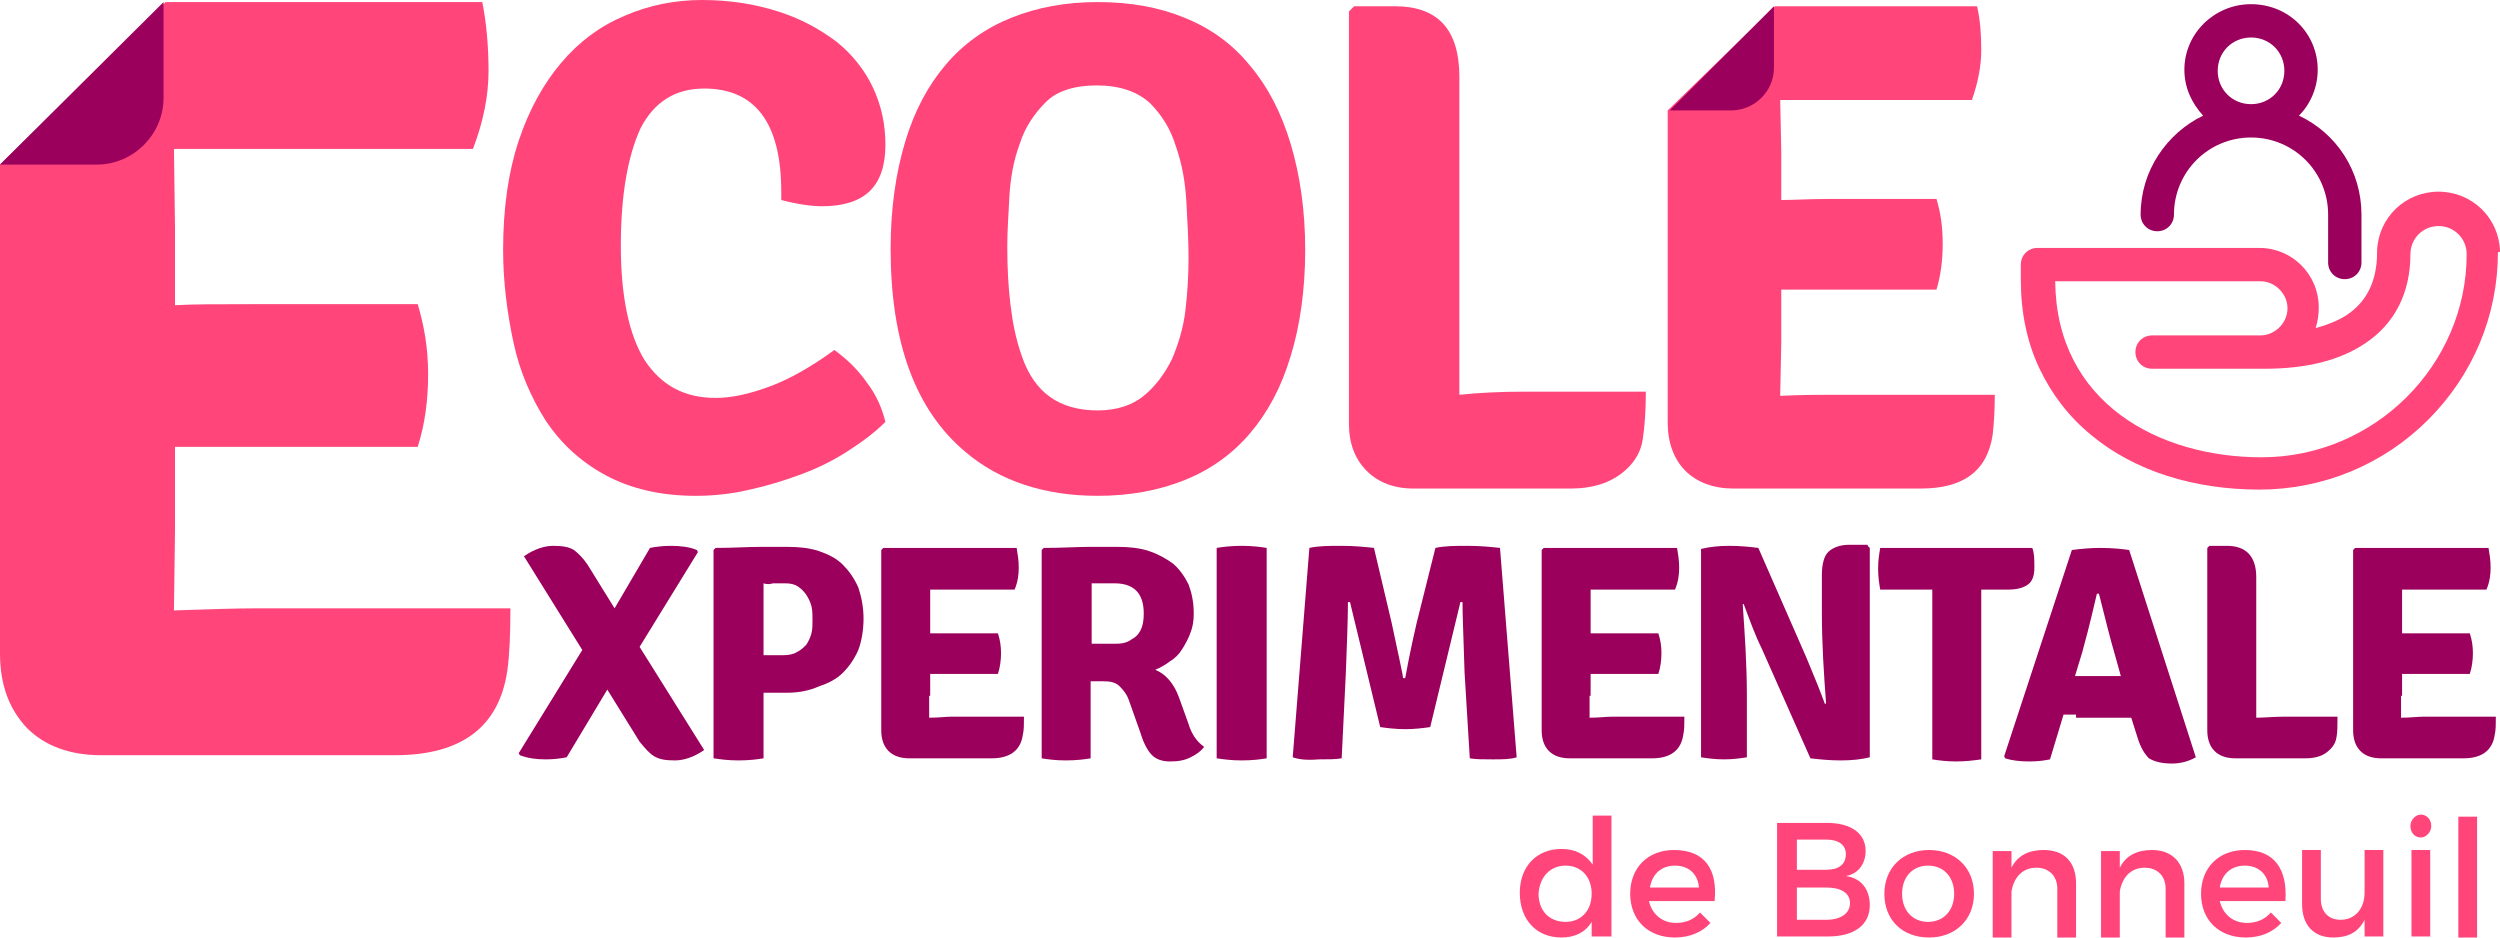<?xml version="1.0" encoding="utf-8"?>
<!-- Generator: Adobe Illustrator 21.0.2, SVG Export Plug-In . SVG Version: 6.00 Build 0)  -->
<svg version="1.1" id="Calque_1" xmlns="http://www.w3.org/2000/svg" xmlns:xlink="http://www.w3.org/1999/xlink" x="0px" y="0px"
	 viewBox="0 0 240 90" width="240" height="90" style="enable-background:new 0 0 240 90;" xml:space="preserve">
<style type="text/css">
	.st0{fill:#FF457A;}
	.st1{fill:#9B005C;}
</style>
<g>
	<g>
		<path class="st0" d="M75,19.2v-0.8c0-6.6-2.5-9.9-7.4-9.9c-2.8,0-4.8,1.3-6.1,3.8c-1.2,2.6-1.9,6.3-1.9,11.3c0,4.9,0.8,8.6,2.3,11
			c1.6,2.4,3.8,3.6,6.8,3.6c1.6,0,3.3-0.4,5.2-1.1c1.9-0.7,4-1.9,6.2-3.5c1.1,0.8,2.2,1.8,3.1,3.1c1,1.3,1.5,2.6,1.8,3.8
			c-1,1-2.2,1.9-3.6,2.8c-1.4,0.9-2.8,1.6-4.4,2.2c-1.6,0.6-3.2,1.1-5,1.5c-1.7,0.4-3.4,0.6-5.2,0.6c-3.4,0-6.3-0.7-8.7-2
			c-2.4-1.3-4.3-3.1-5.7-5.2c-1.4-2.2-2.5-4.7-3.1-7.5c-0.6-2.8-1-5.8-1-8.9c0-4,0.5-7.5,1.5-10.5c1-3,2.4-5.5,4.1-7.5
			c1.7-2,3.7-3.5,6.1-4.5c2.3-1,4.8-1.5,7.4-1.5c2.7,0,5.1,0.4,7.3,1.1c2.2,0.7,4,1.7,5.6,2.9c1.5,1.2,2.7,2.7,3.5,4.4
			c0.8,1.7,1.2,3.5,1.2,5.5c0,4-2,5.9-6.1,5.9C77.9,19.8,76.5,19.6,75,19.2z"/>
	</g>
	<g>
		<path class="st0" d="M92.7,43.4c-4.8-4-7.2-10.5-7.2-19.5c0-3.9,0.5-7.3,1.4-10.3c0.9-3,2.2-5.4,3.9-7.4c1.7-2,3.8-3.5,6.3-4.5
			c2.5-1,5.2-1.5,8.3-1.5c3.1,0,5.9,0.5,8.3,1.5c2.5,1,4.6,2.5,6.3,4.6c1.7,2,3,4.5,3.9,7.5c0.9,3,1.4,6.4,1.4,10.2
			s-0.5,7.3-1.4,10.2c-0.9,3-2.2,5.4-3.9,7.4c-1.7,2-3.8,3.5-6.3,4.5c-2.5,1-5.3,1.5-8.3,1.5C100.3,47.6,96,46.2,92.7,43.4z
			 M98.1,34.2c1.2,3.5,3.6,5.2,7.3,5.2c1.8,0,3.3-0.5,4.4-1.4c1.1-0.9,2-2.1,2.7-3.5c0.6-1.4,1.1-3,1.3-4.7c0.2-1.7,0.3-3.4,0.3-5.1
			c0-1.6-0.1-3.3-0.2-5.2c-0.1-1.9-0.4-3.7-1-5.4c-0.5-1.7-1.4-3.1-2.5-4.2c-1.2-1.1-2.9-1.7-5.1-1.7c-2.1,0-3.8,0.5-4.9,1.6
			c-1.1,1.1-2,2.4-2.5,4c-0.6,1.6-0.9,3.3-1,5.1c-0.1,1.8-0.2,3.4-0.2,4.8c0,2,0.1,3.9,0.3,5.5C97.2,30.9,97.5,32.5,98.1,34.2z"/>
	</g>
	<g>
		<path class="st0" d="M146.3,37.6H158c0,1.8-0.1,3.3-0.3,4.6c-0.2,1.3-0.9,2.4-2.1,3.3c-1.2,0.9-2.8,1.4-4.8,1.4h-15.1
			c-1.9,0-3.4-0.6-4.5-1.7c-1.1-1.1-1.7-2.6-1.7-4.5V1.1l0.5-0.5h3.9c4.2,0,6.2,2.3,6.2,6.8v30.5C142,37.7,144.1,37.6,146.3,37.6z"
			/>
	</g>
</g>
<g>
	<g>
		<path class="st0" d="M15.9,0.2h30.4c0.4,2,0.6,4.3,0.6,6.6c0,2.4-0.5,4.9-1.5,7.5H16.7l0.1,7.6v7.4c1.8-0.1,4.2-0.1,7.2-0.1h16.1
			c0.6,2,1,4.2,1,6.7c0,2.5-0.3,4.8-1,7H16.8v8l-0.1,7.6v0.1c3.2-0.1,5.8-0.2,7.8-0.2H49c0,2.6-0.1,4.6-0.3,6
			c-0.8,5.4-4.4,8.1-10.8,8.1H9.7c-3,0-5.4-0.9-7.1-2.6C0.9,68.1,0,65.8,0,62.7V15.8"/>
	</g>
</g>
<g>
	<g>
		<path class="st0" d="M170.4,0.6h19.4c0.3,1.3,0.4,2.7,0.4,4.2c0,1.5-0.3,3.1-0.9,4.8h-18.4l0.1,4.9v4.7c1.2,0,2.7-0.1,4.6-0.1
			h10.3c0.4,1.3,0.6,2.7,0.6,4.3c0,1.6-0.2,3.1-0.6,4.4H171V33l-0.1,4.9v0.1c2.1-0.1,3.7-0.1,5-0.1h15.6c0,1.7-0.1,2.9-0.2,3.8
			c-0.5,3.5-2.8,5.2-6.9,5.2h-18c-1.9,0-3.5-0.6-4.6-1.7c-1.1-1.1-1.7-2.7-1.7-4.6v-30"/>
	</g>
</g>
<g>
	<path class="st0" d="M240,24.1c-0.1-3.2-2.7-5.7-5.9-5.7c-3.2,0-5.8,2.5-5.9,5.7c0,0,0,0.1,0,0.1c0,2.8-1,4.8-3,6.1
		c-0.8,0.5-1.8,0.9-2.9,1.2c0.2-0.6,0.3-1.3,0.3-2c0-3.1-2.5-5.7-5.7-5.7c0,0,0,0-0.1,0c0,0,0,0,0,0l0,0h-21.2
		c-0.9,0-1.6,0.7-1.6,1.6v1.5c0,3.1,0.6,6,1.8,8.5c1.2,2.5,2.8,4.6,5,6.4c4.1,3.4,9.8,5.2,16.1,5.2c6.1,0,11.9-2.4,16.2-6.7
		c4.3-4.3,6.7-10,6.7-16.1c0,0,0,0,0,0l0,0C240,24.2,240,24.2,240,24.1C240,24.1,240,24.1,240,24.1z M217.1,43.9
		c-9.8,0-19.7-5.2-19.8-16.9H217l0,0c1.4,0,2.6,1.2,2.6,2.6c0,1.4-1.2,2.6-2.6,2.6h-10.4c-0.9,0-1.6,0.7-1.6,1.6
		c0,0.9,0.7,1.6,1.6,1.6h10.7c0,0,0,0,0.1,0c4,0,7.2-0.8,9.6-2.4c2.9-1.9,4.4-4.9,4.4-8.6c0,0,0,0,0,0c0-1.5,1.2-2.7,2.7-2.7
		c1.5,0,2.7,1.2,2.7,2.7C236.8,35,228,43.9,217.1,43.9z"/>
</g>
<g>
	<path class="st0" d="M154.6,89.9h-1.8v-1.4c-0.6,1-1.6,1.5-2.9,1.5c-2.4,0-4-1.7-4-4.3c0-2.5,1.6-4.2,4-4.2c1.3,0,2.3,0.5,3,1.5
		v-4.7h1.8V89.9z M152.8,85.8c0-1.6-1-2.7-2.5-2.7c-1.5,0-2.5,1.1-2.6,2.7c0,1.6,1,2.7,2.6,2.7C151.8,88.5,152.8,87.4,152.8,85.8z"
		/>
	<path class="st0" d="M164.6,86.5h-6.3c0.3,1.3,1.3,2.1,2.6,2.1c0.9,0,1.7-0.3,2.3-1l1,1c-0.8,0.9-2,1.4-3.4,1.4
		c-2.6,0-4.3-1.7-4.3-4.2c0-2.5,1.7-4.2,4.2-4.2C163.7,81.6,164.9,83.5,164.6,86.5z M163.1,85.2c-0.1-1.3-1-2.1-2.3-2.1
		c-1.3,0-2.2,0.8-2.4,2.1H163.1z"/>
	<path class="st0" d="M175.4,79c2.3,0,3.7,1,3.7,2.7c0,1.2-0.7,2.2-1.9,2.4c1.5,0.2,2.3,1.3,2.3,2.8c0,1.9-1.5,3-4,3h-4.9V79H175.4z
		 M172.5,83.5h2.8c1.2,0,1.9-0.5,1.9-1.5c0-0.9-0.7-1.4-1.9-1.4h-2.8V83.5z M172.5,88.3h2.8c1.4,0,2.3-0.6,2.3-1.6
		c0-1-0.9-1.5-2.3-1.5h-2.8V88.3z"/>
	<path class="st0" d="M189.5,85.8c0,2.5-1.8,4.2-4.3,4.2c-2.6,0-4.3-1.7-4.3-4.2c0-2.5,1.8-4.2,4.3-4.2
		C187.7,81.6,189.5,83.3,189.5,85.8z M182.6,85.8c0,1.6,1,2.7,2.5,2.7c1.5,0,2.5-1.1,2.5-2.7c0-1.6-1-2.7-2.5-2.7
		C183.6,83.1,182.6,84.2,182.6,85.8z"/>
	<path class="st0" d="M199.3,84.8v5.2h-1.8v-4.7c0-1.2-0.8-2-2-2c-1.4,0-2.2,1-2.4,2.3v4.4h-1.8v-8.3h1.8v1.6
		c0.6-1.2,1.7-1.7,3.1-1.7C198.2,81.6,199.3,82.8,199.3,84.8z"/>
	<path class="st0" d="M209.7,84.8v5.2h-1.8v-4.7c0-1.2-0.8-2-2-2c-1.4,0-2.2,1-2.4,2.3v4.4h-1.8v-8.3h1.8v1.6
		c0.6-1.2,1.7-1.7,3.1-1.7C208.5,81.6,209.7,82.8,209.7,84.8z"/>
	<path class="st0" d="M219.4,86.5h-6.3c0.3,1.3,1.3,2.1,2.6,2.1c0.9,0,1.7-0.3,2.3-1l1,1c-0.8,0.9-2,1.4-3.4,1.4
		c-2.6,0-4.3-1.7-4.3-4.2c0-2.5,1.7-4.2,4.2-4.2C218.4,81.6,219.6,83.5,219.4,86.5z M217.8,85.2c-0.1-1.3-1-2.1-2.3-2.1
		c-1.3,0-2.2,0.8-2.4,2.1H217.8z"/>
	<path class="st0" d="M228.8,89.9H227v-1.6c-0.6,1.2-1.6,1.7-3,1.7c-1.9,0-3-1.2-3-3.2v-5.2h1.8v4.7c0,1.2,0.7,2,1.9,2
		c1.4,0,2.3-1.1,2.3-2.6v-4.1h1.8V89.9z"/>
	<path class="st0" d="M233.4,79.3c0,0.6-0.5,1.1-1,1.1c-0.6,0-1-0.5-1-1.1c0-0.6,0.5-1.1,1-1.1C232.9,78.2,233.4,78.6,233.4,79.3z
		 M231.5,89.9v-8.3h1.8v8.3H231.5z"/>
	<path class="st0" d="M236,89.9V78.4h1.8v11.6H236z"/>
</g>
<g>
	<g>
		<path class="st1" d="M62.4,52.6c0.5-0.1,1.2-0.2,2-0.2c0.9,0,1.8,0.1,2.5,0.4l0.1,0.2l-5.6,9.1l6.2,9.9c-1,0.7-2,1-2.8,1
			c-0.9,0-1.5-0.1-2-0.4c-0.5-0.3-0.9-0.8-1.4-1.4l-3.1-5l-3.9,6.5c-0.5,0.1-1.2,0.2-2,0.2c-0.9,0-1.7-0.1-2.5-0.4l-0.1-0.2l6.1-9.9
			l-5.6-9c1-0.7,2-1,2.8-1c0.9,0,1.5,0.1,2,0.4c0.4,0.3,0.9,0.8,1.3,1.4l2.6,4.2L62.4,52.6z"/>
		<path class="st1" d="M75.6,66.5h-2.3v6.3c-0.6,0.1-1.4,0.2-2.4,0.2c-1,0-1.7-0.1-2.4-0.2v-20l0.2-0.2c1.7,0,3.1-0.1,4.3-0.1
			c1.1,0,2,0,2.6,0c1.1,0,2.1,0.1,3,0.4c0.9,0.3,1.7,0.7,2.3,1.3c0.6,0.6,1.1,1.3,1.5,2.2c0.3,0.9,0.5,1.9,0.5,3
			c0,1.1-0.2,2.2-0.5,3c-0.4,0.9-0.9,1.6-1.5,2.2c-0.6,0.6-1.4,1-2.3,1.3C77.7,66.3,76.7,66.5,75.6,66.5z M73.3,56v6.9
			c0.6,0,1,0,1.3,0c0.3,0,0.5,0,0.6,0c0.5,0,1-0.1,1.3-0.3c0.4-0.2,0.6-0.4,0.9-0.7c0.2-0.3,0.4-0.7,0.5-1.1
			c0.1-0.4,0.1-0.8,0.1-1.3c0-0.4,0-0.9-0.1-1.3c-0.1-0.4-0.3-0.8-0.5-1.1c-0.2-0.3-0.5-0.6-0.8-0.8c-0.3-0.2-0.7-0.3-1.2-0.3
			c-0.5,0-0.9,0-1.2,0C73.9,56.1,73.6,56.1,73.3,56z"/>
		<path class="st1" d="M89.2,66.8l0,2.1v0c0.9,0,1.6-0.1,2.2-0.1h6.9c0,0.7,0,1.3-0.1,1.7c-0.2,1.5-1.2,2.3-3,2.3h-7.9
			c-0.8,0-1.5-0.2-2-0.7c-0.5-0.5-0.7-1.2-0.7-2V52.8l0.2-0.2h12.8c0.1,0.6,0.2,1.2,0.2,1.9c0,0.7-0.1,1.4-0.4,2.1h-8.1l0,2.1v2.1
			c0.5,0,1.2,0,2,0h4.5c0.2,0.6,0.3,1.2,0.3,1.9c0,0.7-0.1,1.4-0.3,2h-6.5V66.8z"/>
		<path class="st1" d="M114.6,58.9c0,0.7-0.1,1.3-0.3,1.8c-0.2,0.6-0.5,1.1-0.8,1.6c-0.3,0.5-0.7,0.9-1.2,1.2
			c-0.4,0.3-0.9,0.6-1.4,0.8c1,0.4,1.8,1.3,2.3,2.7l0.9,2.5c0.3,1,0.8,1.7,1.5,2.2c-0.3,0.4-0.7,0.7-1.3,1c-0.6,0.3-1.2,0.4-2,0.4
			c-0.7,0-1.3-0.2-1.7-0.6c-0.4-0.4-0.8-1.1-1.1-2.1l-1.1-3.1c-0.2-0.6-0.5-1-0.9-1.4s-0.9-0.5-1.6-0.5h-1.2v7.4
			c-0.6,0.1-1.4,0.2-2.4,0.2c-0.9,0-1.7-0.1-2.3-0.2v-20l0.2-0.2c1.7,0,3.2-0.1,4.3-0.1c1.2,0,2.1,0,2.8,0c1.1,0,2.1,0.1,3,0.4
			c0.9,0.3,1.6,0.7,2.3,1.2c0.6,0.5,1.1,1.2,1.5,2C114.4,56.9,114.6,57.8,114.6,58.9z M104.8,56v5.8c0.9,0,1.6,0,2.3,0
			c0.6,0,1.1-0.1,1.5-0.4c0.4-0.2,0.7-0.5,0.9-0.9c0.2-0.4,0.3-0.9,0.3-1.6c0-1.9-0.9-2.9-2.8-2.9c-0.5,0-0.9,0-1.2,0
			C105.3,56,105,56,104.8,56z"/>
		<path class="st1" d="M116.8,72.8V52.6c0.6-0.1,1.4-0.2,2.4-0.2c1,0,1.8,0.1,2.4,0.2v20.2c-0.6,0.1-1.4,0.2-2.4,0.2
			C118.2,73,117.5,72.9,116.8,72.8z"/>
		<path class="st1" d="M124.1,72.7l1.6-20.1c0.9-0.2,1.9-0.2,3.1-0.2s2.2,0.1,3.1,0.2l1.7,7.2c0.7,3.3,1.1,5.1,1.1,5.3h0.2
			c0.1-0.5,0.4-2.3,1.1-5.3l1.8-7.2c0.9-0.2,1.9-0.2,3.1-0.2s2.2,0.1,3.1,0.2l1.6,20.1c-0.6,0.2-1.4,0.2-2.3,0.2
			c-0.9,0-1.6,0-2.2-0.1l-0.5-8.2c-0.1-3.3-0.2-5.5-0.2-6.8h-0.2l-2.9,12c-0.7,0.1-1.5,0.2-2.4,0.2s-1.7-0.1-2.4-0.2l-2.9-12h-0.2
			c0,1.8-0.1,4-0.2,6.8l-0.4,8.2c-0.6,0.1-1.3,0.1-2.2,0.1C125.4,73,124.7,72.9,124.1,72.7z"/>
		<path class="st1" d="M152.6,66.8l0,2.1v0c0.9,0,1.6-0.1,2.2-0.1h6.9c0,0.7,0,1.3-0.1,1.7c-0.2,1.5-1.2,2.3-3,2.3h-7.9
			c-0.8,0-1.5-0.2-2-0.7c-0.5-0.5-0.7-1.2-0.7-2V52.8l0.2-0.2h12.8c0.1,0.6,0.2,1.2,0.2,1.9c0,0.7-0.1,1.4-0.4,2.1h-8.1l0,2.1v2.1
			c0.5,0,1.2,0,2,0h4.5c0.2,0.6,0.3,1.2,0.3,1.9c0,0.7-0.1,1.4-0.3,2h-6.5V66.8z"/>
		<path class="st1" d="M179.3,52.4l0.2,0.2v20.1c-0.8,0.2-1.7,0.3-2.8,0.3c-1.1,0-2-0.1-2.9-0.2l-4.7-10.6c-0.6-1.2-1.1-2.6-1.7-4.2
			l-0.1,0c0.2,2.9,0.4,5.8,0.4,8.8v5.9c-0.6,0.1-1.4,0.2-2.2,0.2s-1.6-0.1-2.2-0.2V52.7c0.8-0.2,1.7-0.3,2.7-0.3
			c1.1,0,2,0.1,2.8,0.2l4.6,10.5c0.8,1.9,1.4,3.4,1.8,4.5l0.1-0.1c-0.2-2.7-0.4-5.6-0.4-8.7v-3.6c0-1,0.2-1.8,0.6-2.2
			c0.4-0.4,1.1-0.7,2-0.7H179.3z"/>
		<path class="st1" d="M190.2,56.6l0,2.2v14.1c-0.7,0.1-1.5,0.2-2.4,0.2s-1.7-0.1-2.3-0.2V56.6l-1.9,0h-3.1c-0.1-0.6-0.2-1.2-0.2-2
			s0.1-1.4,0.2-2h14.6c0.2,0.5,0.2,1.1,0.2,1.9s-0.2,1.3-0.6,1.6c-0.4,0.3-1,0.5-1.9,0.5h-0.9L190.2,56.6L190.2,56.6z"/>
		<path class="st1" d="M199.3,68.6c-0.5,0-0.9,0-1.2,0l-1.3,4.3c-0.5,0.1-1.1,0.2-2,0.2c-0.9,0-1.7-0.1-2.3-0.3l-0.1-0.2l6.5-19.8
			c0.8-0.1,1.7-0.2,2.7-0.2c1.2,0,2.1,0.1,2.8,0.2l6.4,19.9c-0.7,0.4-1.5,0.6-2.3,0.6c-1,0-1.7-0.2-2.2-0.5c-0.4-0.4-0.8-1-1.1-2
			l-0.6-1.9c-0.3,0-0.6,0-1.2,0H199.3z M199.2,64.9l1.2,0h2.2c0.1,0,0.3,0,0.5,0c0.2,0,0.4,0,0.5,0l-0.5-1.8c-0.5-1.7-1-3.7-1.6-6.1
			h-0.2c-0.2,0.8-0.6,2.7-1.4,5.6L199.2,64.9z"/>
		<path class="st1" d="M219.3,68.8h5.1c0,0.8,0,1.5-0.1,2c-0.1,0.6-0.4,1-0.9,1.4c-0.5,0.4-1.2,0.6-2.1,0.6h-6.7
			c-0.8,0-1.5-0.2-2-0.7s-0.7-1.2-0.7-2V52.6l0.2-0.2h1.7c1.8,0,2.8,1,2.8,3v13.5C217.4,68.9,218.3,68.8,219.3,68.8z"/>
		<path class="st1" d="M230.5,66.8l0,2.1v0c0.9,0,1.6-0.1,2.2-0.1h6.9c0,0.7,0,1.3-0.1,1.7c-0.2,1.5-1.2,2.3-3,2.3h-7.9
			c-0.8,0-1.5-0.2-2-0.7c-0.5-0.5-0.7-1.2-0.7-2V52.8l0.2-0.2h12.8c0.1,0.6,0.2,1.2,0.2,1.9c0,0.7-0.1,1.4-0.4,2.1h-8.1l0,2.1v2.1
			c0.5,0,1.2,0,2,0h4.5c0.2,0.6,0.3,1.2,0.3,1.9c0,0.7-0.1,1.4-0.3,2h-6.5V66.8z"/>
	</g>
	<g>
		<path class="st1" d="M15.7,0.2v9.2c0,3.5-2.9,6.4-6.4,6.4H0"/>
	</g>
	<g>
		<path class="st1" d="M170.3,0.6v5.9c0,2.3-1.9,4.1-4.1,4.1h-5.9"/>
	</g>
	<g>
		<path class="st1" d="M207.1,22.2c0.9,0,1.6-0.7,1.6-1.6c0-4.1,3.3-7.4,7.4-7.4c4.1,0,7.4,3.3,7.4,7.4v4.6c0,0.9,0.7,1.6,1.6,1.6
			c0.9,0,1.6-0.7,1.6-1.6v-4.6c0-4.2-2.4-7.8-6-9.5c1.1-1.1,1.8-2.7,1.8-4.4c0-3.5-2.8-6.3-6.4-6.3c-3.5,0-6.4,2.8-6.4,6.3
			c0,1.7,0.7,3.2,1.8,4.4c-3.5,1.7-6,5.3-6,9.5C205.5,21.5,206.2,22.2,207.1,22.2z M216.1,3.6c1.8,0,3.2,1.4,3.2,3.2
			c0,1.8-1.4,3.2-3.2,3.2s-3.2-1.4-3.2-3.2C212.9,5,214.3,3.6,216.1,3.6z"/>
	</g>
</g>
</svg>
